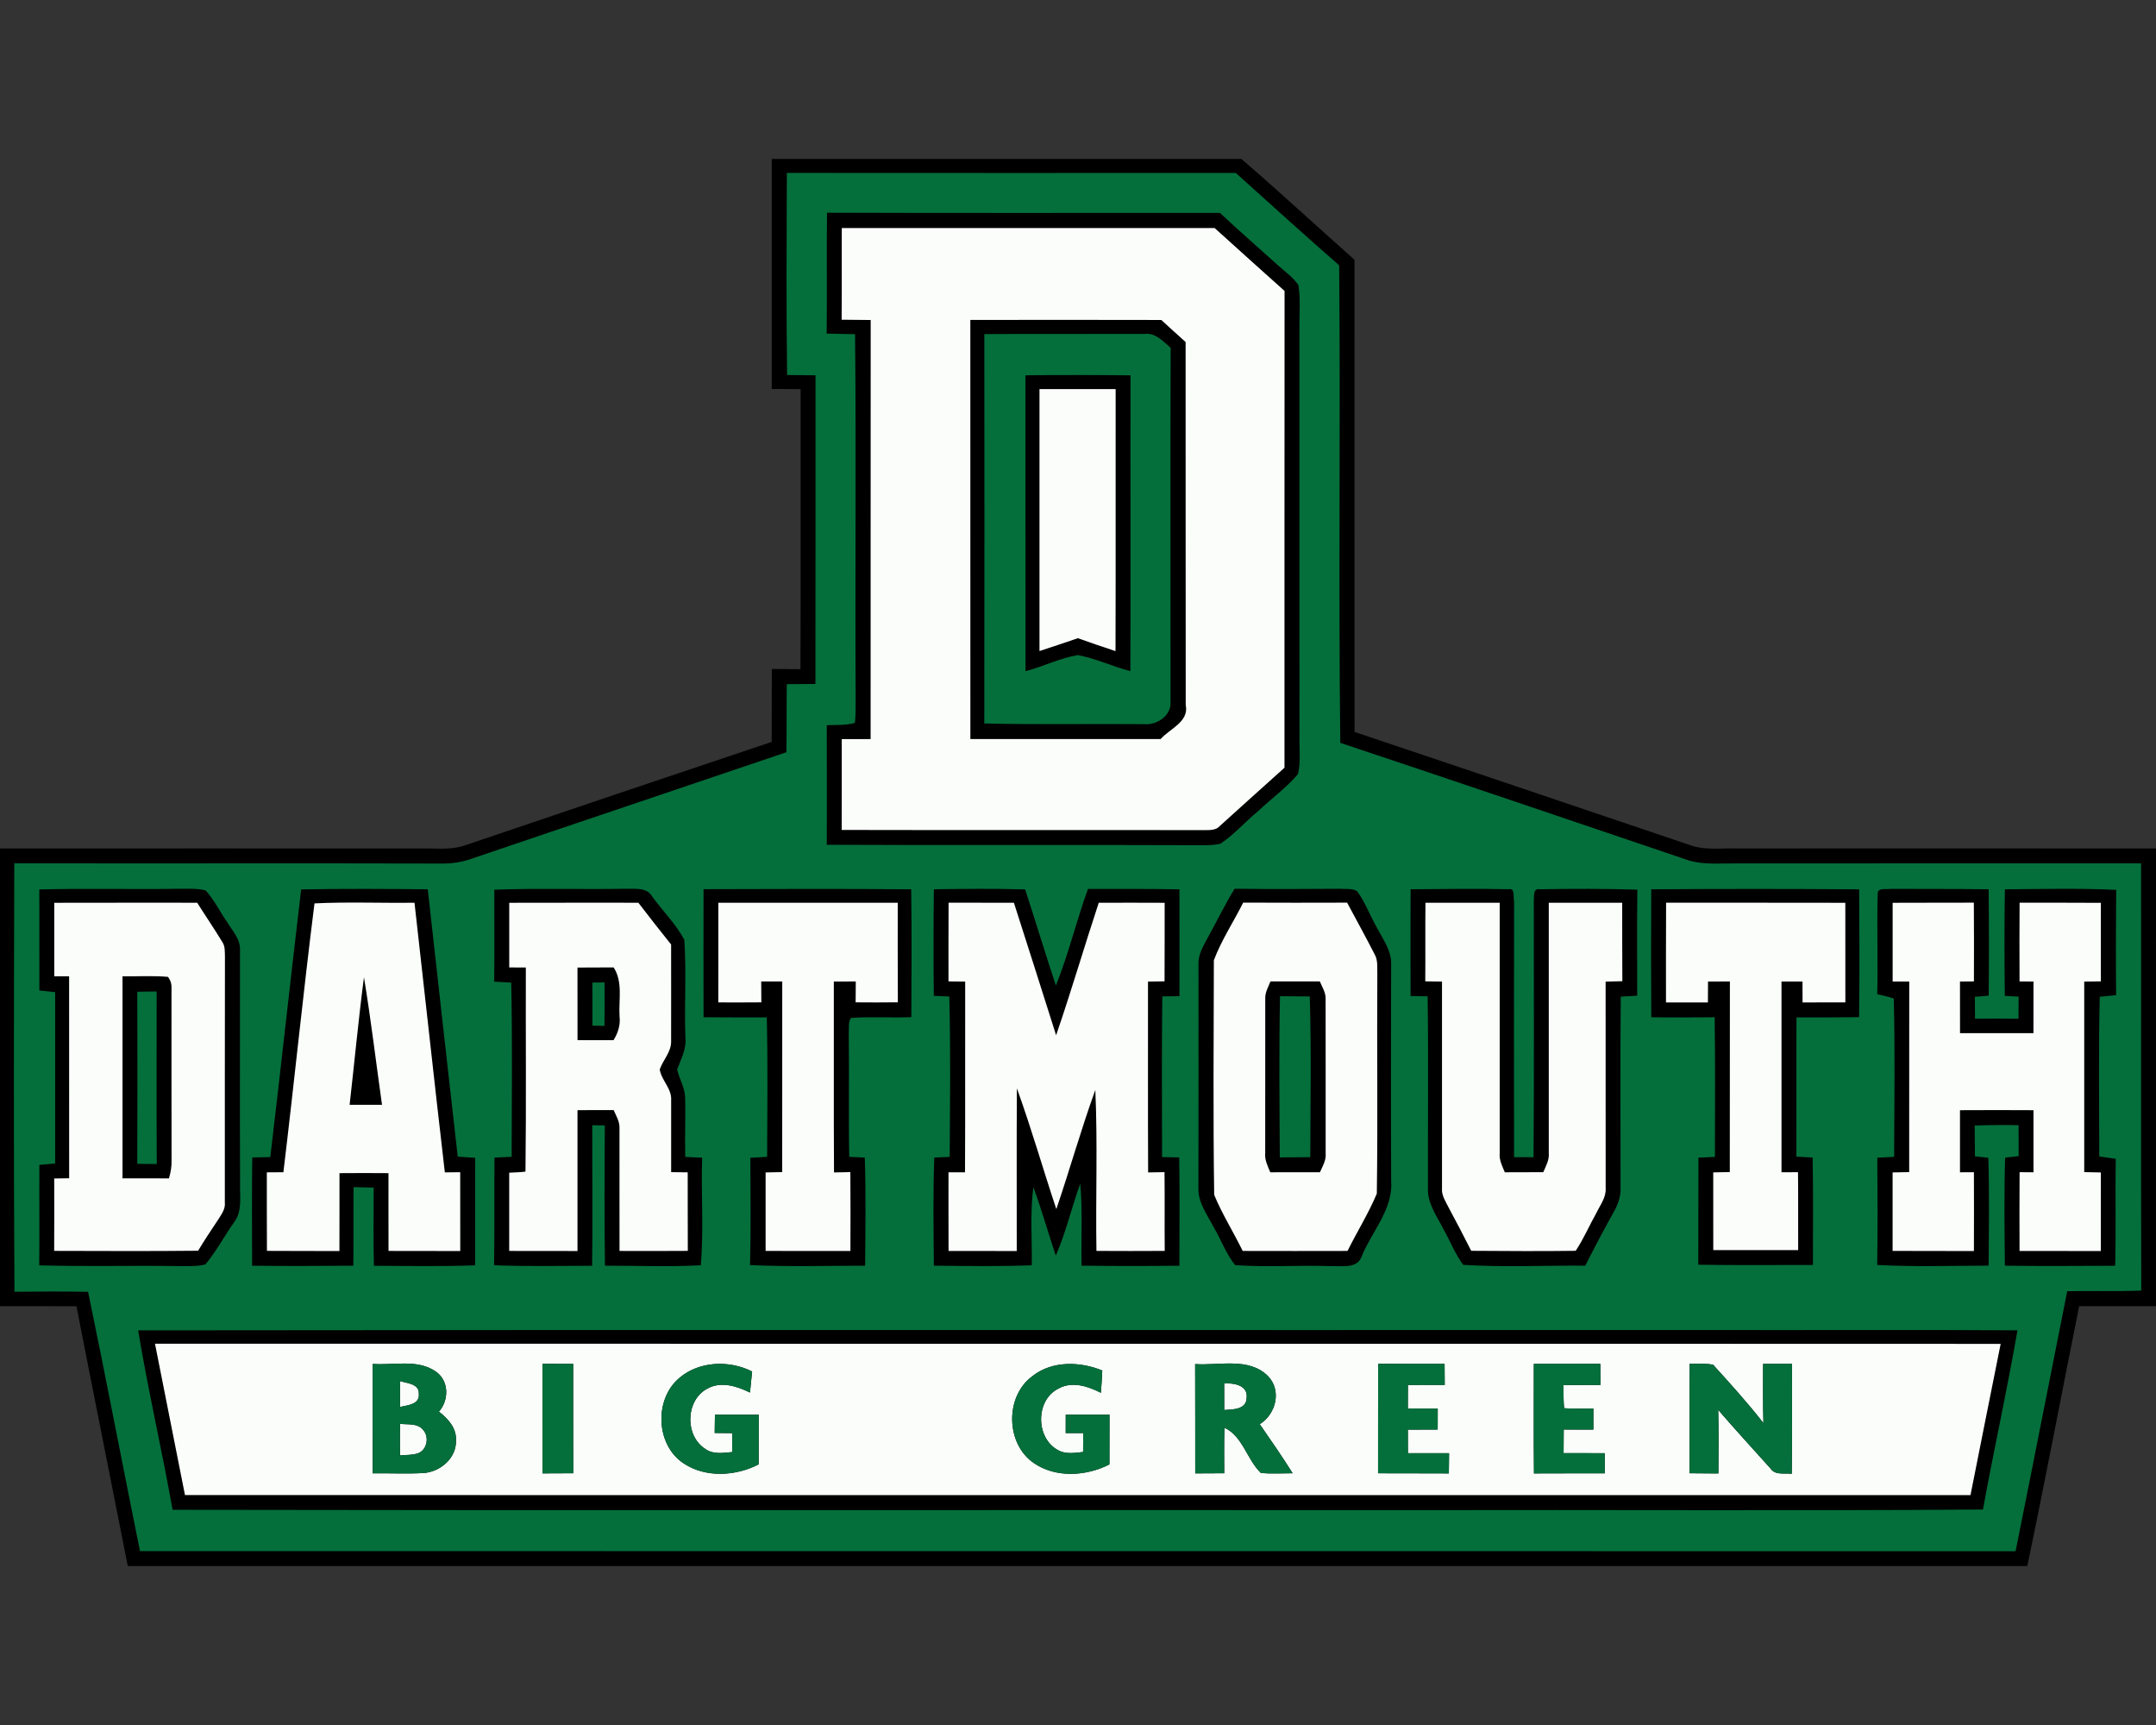 <?xml version="1.0" encoding="utf-8"?>
<svg xmlns="http://www.w3.org/2000/svg" height="1600px" style="shape-rendering:geometricPrecision; text-rendering:geometricPrecision; image-rendering:optimizeQuality; fill-rule:evenodd; clip-rule:evenodd" version="1.1" viewBox="0 0 2000 1600" width="2000px">
 <rect x="0" y="0" width="2000" height="1600" fill="#333333" stroke="none"/>
 <defs>
  <style type="text/css">
   
    .fil0 {fill:black;fill-rule:nonzero}
    .fil2 {fill:#046F3B;fill-rule:nonzero}
    .fil1 {fill:#FBFDFB;fill-rule:nonzero}
   
  </style>
 </defs>
 <g id="Capa_x0020_1">
  
  <g id="Dartmouth_x0020_Big_x0020_Green.cdr">
   <path class="fil0" d="M715.91 147.41l435.61 0c35.52,30.58 69.97,62.43 104.97,93.57 0.03,146 -0.1,291.98 0.06,437.95 103.87,34.77 207.6,69.93 311.37,105 13.63,4.93 28.37,2.63 42.56,3.05 129.84,-0.03 259.68,-0.13 389.51,0.03 0,141.5 0.03,283.02 -0.03,424.51 -23.73,0 -47.47,-0.03 -71.23,0 -16.17,80.33 -31.33,160.88 -48.12,241.08l-1762.07 0c-15.75,-80.36 -31.98,-160.62 -47.6,-241.01 -23.64,-0.13 -47.3,-0.03 -70.94,-0.07l0 -424.51c129.87,-0.09 259.74,-0.06 389.64,0 13.28,-0.39 27.01,1.59 39.94,-2.33 95.38,-32.31 190.77,-64.58 286.26,-96.53 0.13,-22.53 0,-45.1 0.13,-67.63 8.83,0 17.7,0.03 26.59,0.16 0.36,-86.59 0.03,-173.18 0.16,-259.77 -8.96,-0.03 -17.89,-0.06 -26.81,-0.13 0,-71.13 0,-142.24 0,-213.37z"/>
   <path class="fil1" d="M143.77 1246.36c570.71,0.16 1141.42,-0.13 1712.13,0.13 -9.32,46.76 -18.76,93.51 -27.99,140.29 -552.1,-0.03 -1104.21,0.1 -1656.32,-0.06 -9.35,-46.79 -18.47,-93.6 -27.82,-140.36zm227.27 74.29c7.24,0.91 16.36,-0.85 21.49,5.65 5.78,6.36 3.8,18.15 -4.35,21.52 -5.45,2.02 -11.43,1.56 -17.14,2.15 -0.1,-9.78 -0.1,-19.55 0,-29.32zm764.57 -37.4c8.87,-0.69 22.41,1.55 20.81,13.53 -0.32,10.82 -12.98,10.49 -20.78,11.08 -0.06,-8.22 -0.06,-16.43 -0.03,-24.61zm-764.38 -2.21c6.59,2.08 17.7,2.37 17.31,11.82 0.87,9.93 -10.42,10.52 -17.41,12.14 -0.19,-7.99 -0.16,-15.98 0.1,-23.96zm950.91 -370.81c0.22,-24.32 -0.1,-48.64 0.19,-72.92 22.96,0.03 45.91,-0.04 68.87,0.03 0.06,77.4 0.06,154.84 0,232.24 -0.65,6.36 2.37,12.04 4.74,17.76 11.88,-0.07 23.76,-0.04 35.68,-0.1 2.43,-5.68 5.71,-11.36 5.1,-17.79 -0.04,-77.37 -0.07,-154.74 0,-232.11 22.69,-0.07 45.42,-0.07 68.11,0 0.1,24.25 -0.1,48.51 0.13,72.76 -5.19,0.13 -10.36,0.26 -15.52,0.39 0.04,63.89 0,127.79 0.04,191.65 0.55,8.51 -5.04,15.46 -8.51,22.73 -6.59,11.65 -11.85,24.12 -19.29,35.29 -32.3,0.46 -64.61,0.2 -96.91,0 -6.95,-13.83 -14.19,-27.47 -21.46,-41.1 -2.67,-5.29 -6.17,-10.62 -5.65,-16.82 -0.03,-63.93 0.03,-127.89 0,-191.82 -5.2,-0.06 -10.36,-0.13 -15.52,-0.19zm433.57 -72.86c25.09,-0.16 50.19,0 75.32,-0.13 0.23,24.35 0.13,48.7 0.07,73.05 -4.32,0.03 -8.64,0.1 -12.92,0.13 0,15.94 -0.04,31.92 0.03,47.86 22.69,-0.03 45.39,-0.03 68.11,0.03 0.07,-15.97 0,-31.95 0.04,-47.89 -4.32,-0.03 -8.64,-0.06 -12.93,-0.1 -0.09,-24.35 -0.16,-48.7 0.04,-73.05 25.13,0.1 50.26,-0.09 75.39,0.13 -0.04,24.29 -0.04,48.57 0,72.86 -5.17,0.06 -10.33,0.13 -15.43,0.19 0,58.9 -0.03,117.8 0,176.72 5.1,0.07 10.26,0.17 15.43,0.33 -0.07,24.29 -0.04,48.57 -0.04,72.89 -25.13,-0.13 -50.26,0 -75.39,-0.07 -0.09,-24.38 -0.12,-48.73 0.04,-73.08 4.28,0.03 8.57,0.06 12.89,0.1 0,-19.19 0,-38.41 0,-57.6 -22.73,-0.13 -45.46,-0.13 -68.18,0 0,19.19 0,38.38 0,57.6 4.28,-0.04 8.6,-0.07 12.92,-0.07 0.13,24.39 0.06,48.74 0,73.12 -25.13,-0.16 -50.3,0.03 -75.43,-0.13 0.04,-24.25 0.04,-48.51 0,-72.79 5.14,-0.13 10.23,-0.23 15.39,-0.3 0.07,-58.92 0.04,-117.85 0.04,-176.78 -5.17,0 -10.29,0 -15.39,0 -0.04,-24.35 0,-48.67 0,-73.02zm-210.16 -0.1c55.42,0.1 110.84,-0.06 166.26,0.1 0,30.78 -0.03,61.56 0.03,92.37 -13.24,0.07 -26.49,0.07 -39.7,0.07 -0.07,-6.5 -0.1,-12.96 -0.07,-19.42 -6.52,0 -13.02,0 -19.48,0 0,58.96 0,117.92 0,176.91 5.1,0 10.16,-0.03 15.33,-0.03 0.26,24.09 0.03,48.15 0.13,72.24 -26.24,0.03 -52.51,0 -78.74,0.03 -0.06,-24.05 0,-48.08 -0.03,-72.11 5.06,-0.09 10.23,-0.16 15.36,-0.29 0.13,-58.93 -0.04,-117.85 0.09,-176.78 -6.78,-0.04 -13.53,0 -20.29,0.03 -0.06,6.46 -0.06,12.92 -0.1,19.42 -12.98,0 -25.94,-0.04 -38.89,0 0.03,-30.85 -0.1,-61.69 0.1,-92.54zm-665.59 0c20.2,0.07 40.39,0 60.59,0.07 13.21,40.91 26.13,81.91 39.15,122.89 14,-40.72 26.07,-82.05 39.55,-122.89 20.36,-0.03 40.75,-0.1 61.14,0.03 -0.1,24.29 0.09,48.57 -0.1,72.86 -5.13,0.09 -10.26,0.16 -15.36,0.22 0.1,59 -0.16,118.02 0.13,177.02 5.07,-0.1 10.1,-0.2 15.2,-0.26 0.29,24.35 -0.04,48.7 0.19,73.05 -21.14,0.1 -42.24,0.16 -63.34,0 -0.82,-49.77 1.2,-99.61 -1.04,-149.29 -13.22,36.43 -23.64,73.8 -36.17,110.49 -12.47,-37.24 -23.18,-75.07 -36.59,-111.98 -0.33,50.29 -0.07,100.58 -0.13,150.88 -21.07,-0.04 -42.18,0 -63.25,-0.04 -0.13,-24.35 -0.03,-48.66 -0.06,-72.98 5.09,-0.04 10.19,-0.04 15.32,0.03 0.33,-58.99 0,-117.95 0.16,-176.92 -5.19,-0.06 -10.32,-0.13 -15.48,-0.16 0.03,-24.35 -0.1,-48.67 0.09,-73.02zm-213.57 0.07c55.46,-0.03 110.91,-0.07 166.4,0 0.06,30.78 -0.13,61.56 0.1,92.34 -13.06,0.16 -26.11,0.16 -39.16,0.03 0.07,-6.46 0.1,-12.92 0.13,-19.35 -6.79,-0.04 -13.57,0 -20.36,0.03 0.13,59.03 -0.22,118.05 0.17,177.08 5.06,-0.1 10.09,-0.23 15.16,-0.3 0.22,24.39 0.13,48.77 0.06,73.15 -26.23,0 -52.43,0.07 -78.67,-0.06 0.04,-24.25 0.04,-48.54 0,-72.79 5.13,-0.13 10.26,-0.23 15.39,-0.3 0.07,-58.92 0.04,-117.85 0.04,-176.81 -6.53,0 -13.02,0 -19.52,0 0.04,6.46 0.07,12.89 0.13,19.35 -13.31,0.13 -26.62,0.1 -39.93,0.06 0.13,-30.81 0,-61.62 0.06,-92.43zm297.89 -476.43c23.54,-0.03 47.11,-0.06 70.65,0 -0.13,81.01 0.16,162.01 -0.13,243.02 -11.69,-3.9 -23.34,-7.76 -34.9,-11.98 -11.85,4.06 -23.7,8.05 -35.62,11.92 0,-80.98 0,-161.99 0,-242.96zm-183.54 -64.35c0.23,-28.34 0,-56.69 0.13,-85.03 115.33,-0.03 230.62,0 345.91,0 21.49,19.58 43.22,38.89 64.84,58.34 -0.13,147.4 -0.03,294.81 -0.07,442.21 -20,18.05 -40.09,35.94 -60,54.06 -3.66,4.22 -9.51,3.73 -14.51,3.86 -112.08,-0.26 -224.15,0.1 -336.26,-0.19 0.13,-28.09 0.03,-56.14 0.06,-84.23 8.93,-0.06 17.86,-0.06 26.79,-0.06 0.09,-129.55 -0.07,-259.12 0.06,-388.7 -8.99,-0.03 -17.95,-0.1 -26.95,-0.26zm119.39 0.2l0 0c0.03,129.61 -0.04,259.18 0.03,388.76 58.83,0 117.63,0.03 176.46,0 8.67,-9.87 26.59,-15.84 23.31,-31.75 -0.16,-112.18 0,-224.35 -0.1,-336.53 -7.5,-6.82 -15.13,-13.54 -22.53,-20.45 -59.06,-0.16 -118.12,-0.1 -177.17,-0.03zm-849.81 540.61c44.22,-0.13 88.41,-0.03 132.6,-0.06 7.6,12.11 15.72,23.89 23.12,36.13 2.98,4.19 2.46,9.42 2.63,14.29 -0.2,75.81 -0.03,151.65 -0.1,227.46 0.75,6.33 -3.38,11.5 -6.53,16.56 -6.29,9.32 -12.43,18.74 -18.27,28.35 -44.52,0.48 -89.03,0.22 -133.51,0.13 0.13,-22.41 0.06,-44.78 0.03,-67.15 4.61,-0.09 9.22,-0.16 13.87,-0.19 -0.04,-62.47 0.03,-124.94 -0.04,-187.37 -4.61,-0.03 -9.19,0 -13.76,0 -0.07,-22.73 -0.04,-45.45 -0.04,-68.15zm63.32 68.18l0 0c0,62.47 0,124.94 0,187.4 14.35,0 28.73,-0.06 43.08,0.07 1.69,-5.59 2.63,-11.36 2.43,-17.14 -0.16,-53.06 0,-106.11 -0.06,-159.13 0.23,-3.99 -0.88,-7.56 -3.31,-10.68 -13.99,-1.23 -28.09,-0.32 -42.14,-0.52zm178.11 -67.63c30.88,-1.52 61.85,-0.19 92.76,-0.61 9.45,83.37 18.44,166.78 28.15,250.12 4.74,-0.09 9.51,-0.13 14.25,-0.16 0.07,24.39 0,48.74 0.04,73.12 -22.18,-0.13 -44.35,0 -66.53,-0.1 -0.1,-24.06 0,-48.08 -0.03,-72.14 -15.16,-0.13 -30.29,-0.13 -45.46,0 -0.03,24.06 0.04,48.15 -0.06,72.24 -22.4,-0.16 -44.81,0.06 -67.24,-0.16 -0.2,-24.29 0,-48.57 -0.1,-72.83 5.1,-0.06 10.23,-0.1 15.36,-0.1 10.03,-83.08 18.37,-166.39 28.86,-249.38zm45.88 68.51l0 0c-5.13,39.35 -8.8,78.89 -13.31,118.31 10.03,0.03 20.03,0 30.06,0.03 -5.58,-39.45 -10.26,-79.06 -16.75,-118.34zm134.77 -69.06c39.94,-0.13 79.87,-0.03 119.77,-0.06 10.04,13.01 20.07,26 30.39,38.76 -0.03,29.9 0.1,59.81 0,89.71 0.26,9.84 -7.47,17.3 -10.55,26.17 1.49,10.06 11.36,17.82 10.58,28.6 0.1,22.21 -0.09,44.42 0,66.66 5.13,0.06 10.23,0.09 15.36,0.19 0.1,24.29 -0.06,48.54 0.1,72.83 -21.1,0.16 -42.21,0.13 -63.35,0.06 -0.13,-37.89 0.07,-75.78 -0.03,-113.67 0.36,-6.17 -3.05,-11.52 -5.39,-16.94 -11.2,-0.07 -22.37,-0.07 -33.57,0.06 0,43.54 0,87.08 0,130.62 -21.1,-0.04 -42.2,0.03 -63.34,-0.07 0.03,-24.19 0.06,-48.37 0,-72.56 5.03,-0.33 10.1,-0.33 15.09,-1.01 0.78,-63.08 0.13,-126.23 0.33,-189.32 -5.13,-0.03 -10.26,-0.06 -15.39,-0.06 0,-20 0,-39.97 0,-59.97zm63.31 60.07l0 0c0.03,22.43 -0.03,44.9 0.03,67.33 11.11,-0.03 22.24,-0.03 33.38,0.04 4.16,-6.63 6.56,-14.1 5.62,-21.99 -0.98,-15.25 3.31,-31.88 -5.49,-45.51 -11.2,0.03 -22.37,0.06 -33.54,0.13zm617.53 -60.23c32.14,0.16 64.26,0.13 96.4,0.03 8.57,15.97 17.3,31.85 25.58,48.02 3.25,5.71 2.18,12.5 2.44,18.8 -0.46,67.66 0.55,135.39 -0.46,203.05 -7.66,18.34 -18.34,35.32 -27.17,53.18 -32.44,0.1 -64.87,0.07 -97.27,0 -8.51,-17.5 -19,-34.06 -26.43,-52.01 -1.04,-72.47 -0.46,-145.07 -0.3,-217.6 6.98,-18.63 18.28,-35.62 27.21,-53.47zm25.33 73.08l0 0c-2.08,5.23 -5.2,10.36 -4.87,16.2 -0.07,47.6 0.06,95.23 -0.04,142.83 -0.68,6.43 2.31,12.24 4.71,18.02 15.36,-0.07 30.72,-0.04 46.07,-0.04 2.5,-5.61 5.94,-11.2 5.3,-17.66 -0.04,-47.76 0.06,-95.52 -0.04,-143.28 0.17,-5.84 -3.24,-10.84 -5.35,-16.04 -15.26,0.07 -30.52,-0.03 -45.78,-0.03zm-832.82 354.81l0 0c0.03,33.83 -0.04,67.66 0.03,101.49 15.55,-0.23 31.1,0.52 46.65,-0.26 15.85,-0.84 31.3,-13.93 30.55,-30.62 0.52,-11.3 -7.5,-19.96 -15.81,-26.36 9.42,-10.65 9.48,-28.54 -2.76,-37.08 -17.04,-11.98 -39.28,-5.71 -58.66,-7.17zm157.53 -0.07l0 0c-0.07,33.86 0,67.73 -0.04,101.59 9.52,-0.06 19,-0.03 28.51,-0.13 -0.13,-33.8 0,-67.6 -0.06,-101.43 -9.49,-0.03 -18.93,-0.03 -28.41,-0.03zm127.14 12.89l0 0c-23.9,19.77 -22.24,62.63 4.06,79.61 20.42,13.41 48.12,11.63 69.25,0.75 0.1,-15.36 0.03,-30.68 0.07,-46.04 -13.54,-0.13 -27.05,-0.07 -40.59,-0.1 -0.1,5.65 -0.16,11.3 -0.23,16.98 5.46,0.03 10.91,0.07 16.37,0.16 -0.03,5.85 -0.03,11.69 -0.07,17.57 -8.34,0.71 -17.69,2.5 -24.96,-2.89 -19.42,-12.18 -18.45,-45.84 2.27,-56.17 12.53,-6.82 27.24,-1.98 39.12,3.86 0.65,-6.52 1.3,-13.05 1.98,-19.54 -21.07,-10.62 -48.86,-9.74 -67.27,5.81zm327.01 -1.27l0 0c-25.36,18.87 -24.48,62.7 1.72,80.46 20.42,13.99 48.61,12.11 70,1.2 0.1,-15.39 0.07,-30.78 0.07,-46.14 -13.54,-0.03 -27.08,-0.03 -40.59,0 -0.03,5.65 -0.03,11.34 -0.03,17.05 5.39,0 10.81,0 16.27,0 -0.04,5.84 -0.07,11.69 -0.13,17.56 -7.83,0.82 -16.43,2.41 -23.54,-1.88 -20.52,-11.23 -20.75,-46.07 0.39,-56.78 12.66,-7.34 27.63,-2.37 39.64,3.76 0.52,-6.88 1.01,-13.8 1.3,-20.68 -20.81,-8.51 -46.85,-9.22 -65.1,5.45zm151.24 -11.42l0 0c0.16,33.79 0,67.59 0.09,101.39 8.93,-0.06 17.92,-0.03 26.88,-0.13 -0.03,-14.09 -0.22,-28.18 0.17,-42.27 17.11,7.92 20.84,29.58 33.93,42.08 9.77,0.78 19.61,0.19 29.38,0.19 -9.71,-15.48 -20.13,-30.49 -30.52,-45.52 15,-9.28 20.58,-31.07 7.73,-44.51 -17.76,-17.86 -45.26,-9.64 -67.66,-11.23zm169.77 -0.2l0 0c-0.13,33.83 0,67.66 -0.07,101.49 21.88,0.13 43.77,-0.03 65.65,0.13 0.07,-6.26 0.13,-12.53 0.2,-18.76 -12.73,-0.04 -25.46,-0.04 -38.19,0 -0.03,-7.31 -0.03,-14.58 -0.06,-21.85 9.22,-0.07 18.44,-0.1 27.69,-0.1 -0.03,-6.49 -0.03,-12.95 0.04,-19.38 -9.26,-0.07 -18.51,-0.07 -27.73,-0.1 0.03,-7.31 0.03,-14.61 0.06,-21.88 11.37,0 22.76,0.03 34.16,-0.07 -0.07,-6.49 -0.1,-12.98 -0.13,-19.45 -20.52,-0.03 -41.07,0 -61.62,-0.03zm144.41 0.03l0 0c0.03,33.87 -0.19,67.73 0.13,101.59 21.88,-0.13 43.8,-0.03 65.68,-0.09 -0.03,-6.24 -0.03,-12.47 -0.03,-18.67 -12.73,-0.04 -25.45,0 -38.18,-0.07 0.03,-7.3 0.1,-14.58 0.13,-21.88 9.15,0 18.34,0.03 27.5,0.03 0,-6.49 0,-12.98 0,-19.48 -9.06,0 -18.12,0.33 -27.14,-0.29 -0.75,-7.18 -0.43,-14.38 -0.56,-21.56 11.43,-0.06 22.83,-0.06 34.26,-0.06 -0.07,-6.53 -0.1,-13.05 -0.13,-19.55 -20.55,0.03 -41.11,0 -61.66,0.03zm144.58 -0.16l0 0c-0.23,33.86 0,67.73 -0.1,101.59 8.9,0.07 17.79,0.1 26.72,0.2 0.1,-19.68 0.29,-39.35 -0.16,-59 15.81,18.41 32.3,36.27 48.51,54.35 4.35,6.66 13.05,4 19.7,4.97 0.49,-33.96 0.1,-67.99 0.23,-101.95 -8.93,-0.03 -17.86,-0.03 -26.78,0 0.03,18.32 -0.26,36.59 0.29,54.91 -14.64,-18.83 -30.72,-36.53 -46.72,-54.16 -7.15,-1.36 -14.48,-0.71 -21.69,-0.91z"/>
   <path class="fil2" d="M1108.67 1265.23c22.4,1.59 49.9,-6.63 67.66,11.23 12.85,13.44 7.27,35.23 -7.73,44.51 10.39,15.03 20.81,30.04 30.52,45.52 -9.77,0 -19.61,0.59 -29.38,-0.19 -13.09,-12.5 -16.82,-34.16 -33.93,-42.08 -0.39,14.09 -0.2,28.18 -0.17,42.27 -8.96,0.1 -17.95,0.07 -26.88,0.13 -0.09,-33.8 0.07,-67.6 -0.09,-101.39zm458.76 -0.33c7.21,0.2 14.54,-0.45 21.69,0.91 16,17.63 32.08,35.33 46.72,54.16 -0.55,-18.32 -0.26,-36.59 -0.29,-54.91 8.92,-0.03 17.85,-0.03 26.78,0 -0.13,33.96 0.26,67.99 -0.23,101.95 -6.65,-0.97 -15.35,1.69 -19.7,-4.97 -16.21,-18.08 -32.7,-35.94 -48.51,-54.35 0.45,19.65 0.26,39.32 0.16,59 -8.93,-0.1 -17.82,-0.13 -26.72,-0.2 0.1,-33.86 -0.13,-67.73 0.1,-101.59zm-144.58 0.16c20.55,-0.03 41.11,0 61.66,-0.03 0.03,6.5 0.06,13.02 0.13,19.55 -11.43,0 -22.83,0 -34.26,0.06 0.13,7.18 -0.19,14.38 0.56,21.56 9.02,0.62 18.08,0.29 27.14,0.29 0,6.5 0,12.99 0,19.48 -9.16,0 -18.35,-0.03 -27.5,-0.03 -0.03,7.3 -0.1,14.58 -0.13,21.88 12.73,0.07 25.45,0.03 38.18,0.07 0,6.2 0,12.43 0.03,18.67 -21.88,0.06 -43.8,-0.04 -65.68,0.09 -0.32,-33.86 -0.1,-67.72 -0.13,-101.59zm-144.41 -0.03c20.55,0.03 41.1,0 61.62,0.03 0.03,6.47 0.06,12.96 0.13,19.45 -11.4,0.1 -22.79,0.07 -34.16,0.07 -0.03,7.27 -0.03,14.57 -0.06,21.88 9.22,0.03 18.47,0.03 27.73,0.1 -0.07,6.43 -0.07,12.89 -0.04,19.38 -9.25,0 -18.47,0.03 -27.69,0.1 0.03,7.27 0.03,14.54 0.06,21.85 12.73,-0.04 25.46,-0.04 38.19,0 -0.07,6.23 -0.13,12.5 -0.2,18.76 -21.88,-0.16 -43.77,0 -65.65,-0.13 0.07,-33.83 -0.06,-67.66 0.07,-101.49zm-321.01 11.62c18.25,-14.67 44.29,-13.96 65.1,-5.45 -0.29,6.88 -0.78,13.8 -1.3,20.68 -12.01,-6.13 -26.98,-11.1 -39.64,-3.76 -21.14,10.71 -20.91,45.55 -0.39,56.78 7.11,4.29 15.71,2.7 23.54,1.88 0.06,-5.87 0.09,-11.72 0.13,-17.56 -5.46,0 -10.88,0 -16.27,0 0,-5.71 0,-11.4 0.03,-17.05 13.51,-0.03 27.05,-0.03 40.59,0 0,15.36 0.03,30.75 -0.07,46.14 -21.39,10.91 -49.58,12.79 -70,-1.2 -26.2,-17.76 -27.08,-61.59 -1.72,-80.46zm-327.01 1.27c18.41,-15.55 46.2,-16.43 67.27,-5.81 -0.68,6.49 -1.33,13.02 -1.98,19.54 -11.88,-5.84 -26.59,-10.68 -39.12,-3.86 -20.72,10.33 -21.69,43.99 -2.27,56.17 7.27,5.39 16.62,3.6 24.96,2.89 0.04,-5.88 0.04,-11.72 0.07,-17.57 -5.46,-0.09 -10.91,-0.13 -16.37,-0.16 0.07,-5.68 0.13,-11.33 0.23,-16.98 13.54,0.03 27.05,-0.03 40.59,0.1 -0.04,15.36 0.03,30.68 -0.07,46.04 -21.13,10.88 -48.83,12.66 -69.25,-0.75 -26.3,-16.98 -27.96,-59.84 -4.06,-79.61zm-127.14 -12.89c9.48,0 18.92,0 28.41,0.03 0.06,33.83 -0.07,67.63 0.06,101.43 -9.51,0.1 -18.99,0.07 -28.51,0.13 0.04,-33.86 -0.03,-67.73 0.04,-101.59zm684.12 -341c9.19,0.06 18.38,0.13 27.6,0.19 1.55,49.68 0.58,99.42 0.48,149.09 -9.45,0.07 -18.86,0.13 -28.28,0.23 -0.29,-49.84 -0.84,-99.68 0.2,-149.51zm-1060.03 -4.13c5.97,-0.16 11.98,-0.26 17.95,-0.26 0.04,53.35 -0.22,106.69 0.1,160.03 -6.04,0 -12.08,-0.06 -18.08,-0.22 0.13,-53.18 0.26,-106.37 0.03,-159.55zm422.17 -8.54c3.74,-0.06 7.5,-0.09 11.27,-0.13 0.1,13.45 0.1,26.89 -0.07,40.33 -3.73,-0.1 -7.46,-0.16 -11.16,-0.23 -0.07,-13.34 -0.07,-26.65 -0.04,-39.97zm180.39 -750.97c138.83,0.1 277.63,0.1 416.43,0.03 31.91,28.61 63.6,57.5 95.91,85.69 1.33,147.62 -0.68,295.32 1.04,442.92 108.02,36 215.84,72.66 323.66,109.18 14.06,4.06 28.87,2.47 43.32,2.63 125.29,0 250.55,0.04 375.84,-0.03 0.16,132.08 -0.23,264.16 0.19,396.23 -22.89,0.95 -45.78,0.17 -68.67,0.59 -16.07,80.36 -31.68,160.84 -47.92,241.2 -579.96,-0.16 -1159.93,0.03 -1739.86,-0.1 -16.3,-80.1 -31.49,-160.45 -48.15,-240.52 -22.76,-0.42 -45.52,-0.32 -68.31,-0.06 -0.85,-132.47 -0.52,-264.94 -0.16,-397.4 133.02,0.29 266.03,-0.17 399.02,0.22 7.86,-0.09 15.65,-1.33 23.12,-3.76 97.98,-33.35 196.13,-66.2 294.12,-99.48 0.36,-21.04 0.03,-42.08 0.39,-63.15 8.83,-0.07 17.66,-0.13 26.53,-0.2 0.16,-95.42 0,-190.84 0.06,-286.26 -8.77,-0.1 -17.53,-0.2 -26.33,-0.29 -0.85,-62.47 -0.45,-124.97 -0.23,-187.44zm37.24 36.92l0 0c-0.39,37.37 0.1,74.74 -0.29,112.14 8.77,0.16 17.57,0.36 26.33,0.52 1.1,113.54 -0.1,227.08 0.55,340.62 0.04,6.65 0,13.31 -0.71,19.93 -8.47,2.4 -17.4,1.79 -26.11,2.11 0.04,36.98 0.26,73.96 0,110.94 113.41,0.59 226.82,-0.1 340.23,0.39 8.31,-0.1 16.82,0.59 25,-1.43 12.76,-8.41 22.83,-20.29 34.64,-29.93 12.31,-11.66 26.27,-21.69 37.28,-34.61 2.66,-11.4 1.13,-23.25 1.36,-34.84 -0.13,-125.62 -0.03,-251.2 -0.07,-376.82 -0.22,-13.89 1.24,-27.95 -0.87,-41.75 -5.1,-7.79 -13.15,-12.99 -19.87,-19.25 -17.63,-15.98 -35.59,-31.53 -52.92,-47.83 -121.53,-0.13 -243.02,0.29 -364.55,-0.19zm-730.68 627.72l0 0c0,31.24 -0.03,62.47 0.04,93.67 4.87,0.52 9.77,1.04 14.64,1.56 -0.07,52.99 -0.07,105.97 0,158.93 -4.87,0.42 -9.74,0.87 -14.64,1.3 -0.17,31.07 0.19,62.11 -0.13,93.18 43.02,1.26 86.1,0.03 129.12,0.68 8.34,-0.07 16.85,0.52 25,-1.56 10.13,-12.08 17.5,-26.2 26.59,-39.02 7.69,-10.04 5.36,-23.15 5.58,-34.84 -0.26,-72.63 0,-145.29 -0.06,-217.89 0.42,-10.03 -6.98,-17.6 -11.82,-25.58 -6.85,-9.75 -11.98,-20.75 -20.07,-29.58 -8.21,-2.05 -16.78,-1.43 -25.16,-1.5 -43.05,0.72 -86.07,-0.55 -129.09,0.65zm242.89 -0.06l0 0c-9.84,82.73 -18.8,165.55 -28.63,248.31 -5.59,0.06 -11.17,0.19 -16.73,0.29 -0.48,33.47 -0.22,66.98 -0.16,100.45 31.3,0.36 62.6,0.26 93.9,-0.03 0.32,-24.28 0.03,-48.6 0.26,-72.89 6.2,0.13 12.4,0.3 18.63,0.46 0.04,24.19 -0.39,48.34 0.2,72.53 31.3,0.06 62.63,0.75 93.93,-0.45 0,-33.22 -0.1,-66.47 0.06,-99.68 -5.42,-0.39 -10.84,-0.78 -16.23,-1.14 -9.45,-82.63 -18.54,-165.29 -27.79,-247.95 -39.13,-0.42 -78.31,-0.62 -117.44,0.1zm179.19 0.26l0 0c-0.13,28.44 0.23,56.88 -0.13,85.29 5.26,0.29 10.52,0.58 15.81,0.88 1.14,53.83 0.46,107.72 0.39,161.59 -5.32,0.22 -10.65,0.48 -15.94,0.74 -0.29,33.28 0.16,66.56 -0.36,99.84 30.33,1.2 60.65,0.52 90.94,0.49 0.59,-43.48 0.04,-86.92 0.13,-130.39 3.87,0.06 7.73,0.13 11.63,0.19 -0.26,43.38 -0.43,86.76 0.13,130.13 29.61,-0.03 59.31,1.17 88.89,-0.39 2.92,-33.08 0.13,-66.56 1.3,-99.8 -5.23,-0.23 -10.45,-0.49 -15.68,-0.72 -0.52,-18.57 0.42,-37.14 -0.16,-55.68 -0.33,-9.02 -5.49,-16.78 -7.37,-25.42 3.5,-9.61 8.8,-18.96 7.63,-29.61 -1.04,-30.23 1.07,-60.58 -0.98,-90.71 -7.89,-14.74 -20.19,-26.76 -29.97,-40.33 -4.96,-8.41 -15.45,-6.69 -23.7,-6.98 -40.84,0.75 -81.72,-0.62 -122.56,0.88zm194.09 -0.49l0 0c-0.06,39.61 -0.1,79.19 0,118.8 19.54,0.23 39.09,0.1 58.67,0.13 0.97,43.12 0.49,86.23 0.32,129.35 -5.23,0.29 -10.42,0.58 -15.58,0.88 0.13,33.18 0.55,66.36 -0.29,99.51 35.55,1.69 71.16,0.58 106.75,0.58 0.26,-33.41 0.75,-66.85 -0.29,-100.26 -4.81,-0.22 -9.61,-0.48 -14.42,-0.71 -0.78,-37.99 0.1,-75.98 -0.48,-113.96 0.45,-4.9 -0.75,-10.49 1.94,-14.84 18.64,-1.52 37.4,0.03 56.11,-0.78 0.22,-39.51 0.45,-79.06 -0.13,-118.57 -64.19,-0.58 -128.41,-0.29 -192.6,-0.13zm213.64 0.1l0 0c-0.39,32.95 -0.43,65.87 -0.04,98.83 4.78,0.19 9.58,0.39 14.35,0.62 1.3,49.57 0.69,99.18 0.36,148.79 -4.77,0.2 -9.54,0.36 -14.28,0.59 -1.24,33.41 -0.69,66.85 -0.39,100.29 30.25,0.32 60.55,0.81 90.81,-0.36 0.42,-24.12 -1.76,-48.41 1.52,-72.4 7.7,20.88 13.67,42.34 20.78,63.41 9.45,-21.56 14.61,-44.61 22.7,-66.66 2.27,25.3 0.68,50.69 1.2,76.01 30.23,0.42 60.48,0.39 90.74,0.06 0,-33.5 0.39,-67.01 -0.16,-100.48 -5.32,-0.1 -10.62,-0.2 -15.91,-0.29 0,-49.68 -0.42,-99.39 0.23,-149.06 5.29,-0.07 10.58,-0.13 15.88,-0.2 0.09,-33.02 0.09,-66.07 0,-99.09 -28.28,-0.58 -56.56,-0.26 -84.84,-0.35 -10.75,29.57 -17.95,60.35 -29.77,89.54 -9.81,-29.61 -18.83,-59.48 -28.51,-89.12 -28.21,-0.85 -56.46,-0.52 -84.67,-0.13zm253.31 46.33l0 0c-3.87,7.11 -8.09,14.51 -7.83,22.89 0.03,69.35 0.1,138.7 -0.1,208.05 -0.26,13.57 8.32,24.84 14.29,36.33 6.88,11.53 11.3,24.61 19.87,35.03 29.32,2.05 58.8,-0.06 88.15,0.88 10.52,-0.45 25.49,3.18 29.54,-9.94 9.48,-22.72 28.87,-42.95 26.98,-69.02 -0.32,-67.05 -0.19,-134.09 -0.03,-201.1 0.36,-12.7 -7.66,-23.12 -13.18,-33.84 -6.46,-11.2 -10.81,-23.6 -18.51,-34.02 -4.74,-2.53 -10.39,-1.66 -15.52,-2.05 -32.69,0.23 -65.35,0.39 -98.01,-0.03 -9.29,15.19 -17.02,31.27 -25.65,46.82zm188.92 -46.33l0 0c-0.16,32.98 -0.09,66 0,99.02 5.26,0.1 10.52,0.17 15.82,0.26 0.81,59.22 0.13,118.44 0.29,177.67 -0.72,14.28 8.21,26.07 14.32,38.18 6.23,11 10.78,23.02 18.34,33.24 37.63,2.34 75.55,0.52 113.28,0.75 8.41,-16.56 16.98,-33.02 26.07,-49.19 4.06,-6.95 6.88,-14.67 6.66,-22.79 0.03,-59.19 -0.43,-118.38 0.19,-177.56 5.07,-0.3 10.13,-0.56 15.23,-0.85 0.06,-32.79 -0.26,-65.58 0.13,-98.37 -30.16,-0.95 -60.36,-0.91 -90.49,-0.36 -6.72,-1.11 -5.03,6.95 -5.55,10.87 -0.07,79.22 0.39,158.45 -0.23,237.67 -6.04,-0.04 -12.08,-0.04 -18.08,-0.04 -0.13,-79.18 -0.1,-158.41 0.03,-237.59 -1.01,-3.54 1.27,-12.31 -5.06,-10.95 -30.3,-0.68 -60.65,-0.16 -90.95,0.04zm223.25 0.03l0 0c-0.26,39.55 -0.23,79.09 0.03,118.67 19.58,0.29 39.19,0.19 58.8,0 0.62,43.15 0.23,86.33 0.23,129.51 -5.13,0.23 -10.23,0.49 -15.33,0.75 -0.06,33.11 -0.03,66.2 -0.09,99.28 35.45,0.59 70.91,0.2 106.33,0.23 -0.03,-33.21 0.39,-66.43 -0.26,-99.64 -5.07,-0.29 -10.1,-0.55 -15.1,-0.85 0.13,-43.01 -0.13,-86.07 0.1,-129.12 19.35,0 38.7,0.07 58.08,-0.26 0.52,-39.51 0.33,-79.02 0.07,-118.54 -64.29,-0.48 -128.57,-0.48 -192.86,-0.03zm210.06 4.58l0 0c-0.87,30.88 0.36,61.82 -0.42,92.69 5.1,1.24 10.36,2.21 15.33,4.06 1.23,48.9 0.45,97.89 0.32,146.82 -5.23,0.26 -10.42,0.55 -15.61,0.84 0.29,33.15 0.48,66.3 -0.1,99.45 34.41,1.85 68.93,0.71 103.37,0.62 0.26,-33.35 0.78,-66.69 -0.29,-100.03 -4.15,-0.46 -8.28,-0.91 -12.4,-1.34 -0.07,-9.54 -0.13,-19.09 -0.23,-28.6 13.57,-0.45 27.14,-0.55 40.72,-0.29 0,9.58 0.03,19.12 0.06,28.7 -4.19,0.45 -8.38,0.94 -12.53,1.4 -1.01,33.4 -0.55,66.81 -0.23,100.22 34.09,0.49 68.18,0.2 102.31,0.07 0.84,-33.05 -0.04,-66.14 0.55,-99.19 -5.1,-0.78 -10.23,-1.49 -15.29,-2.21 -0.07,-49.38 -0.75,-98.76 0.42,-148.11 5.06,-0.49 10.13,-1.01 15.22,-1.5 -0.35,-32.56 -0.26,-65.1 0.04,-97.66 -34.39,-1.62 -68.83,-0.78 -103.25,-0.49 -0.49,32.92 -0.45,65.88 -0.06,98.83 4.25,0.23 8.53,0.49 12.82,0.72 -0.06,6.82 -0.13,13.67 -0.16,20.48 -13.44,-0.22 -26.85,-0.26 -40.29,-0.06 -0.07,-6.75 -0.13,-13.51 -0.17,-20.26 4.26,-0.36 8.51,-0.71 12.83,-1.07 0.39,-32.89 0.32,-65.78 -0.07,-98.67 -30.48,-0.49 -60.94,-0.23 -91.39,-0.39 -3.96,0.78 -11.98,-1.53 -11.5,4.97zm-1613.69 404.51l0 0c9.22,55.72 22.08,110.81 31.95,166.43 383.89,0.71 767.79,0.06 1151.68,0.32 175.91,-0.42 351.82,0.68 527.69,-0.55 10.1,-55.52 22.44,-110.62 32.02,-166.23 -97.86,-0.62 -195.75,-0.03 -293.61,-0.29 -483.24,0.22 -966.49,-0.3 -1449.73,0.32zm784.96 -924.09c49.55,-0.26 99.09,-0.03 148.64,-0.13 10.23,-1.26 17.24,6.89 24.22,12.89 -0.42,109.42 -0.03,218.83 -0.13,328.21 1.04,12.76 -12.57,21.95 -24.32,20.85 -49.48,-0.45 -98.96,0.55 -148.44,-0.65 0.23,-120.39 0.07,-240.78 0.03,-361.17zm38.18 38.25l0 0c0.04,91.46 -0.06,182.95 0.07,274.41 16.36,-4.25 31.75,-12.11 48.47,-14.9 16.76,3.09 32.28,10.65 48.74,14.87 0.39,-91.43 -0.1,-182.89 0.16,-274.35 -32.47,-0.36 -64.94,-0.39 -97.44,-0.03zm-605.54 916.98c19.38,1.46 41.62,-4.81 58.66,7.17 12.24,8.54 12.18,26.43 2.76,37.08 8.31,6.4 16.33,15.06 15.81,26.36 0.75,16.69 -14.7,29.78 -30.55,30.62 -15.55,0.78 -31.1,0.03 -46.65,0.26 -0.07,-33.83 0,-67.66 -0.03,-101.49zm25.48 15.94l0 0c-0.26,7.98 -0.29,15.97 -0.1,23.96 6.99,-1.62 18.28,-2.21 17.41,-12.14 0.39,-9.45 -10.72,-9.74 -17.31,-11.82zm-0.19 39.61l0 0c-0.1,9.77 -0.1,19.54 0,29.32 5.71,-0.59 11.69,-0.13 17.14,-2.15 8.15,-3.37 10.13,-15.16 4.35,-21.52 -5.13,-6.5 -14.25,-4.74 -21.49,-5.65zm764.57 -37.4l0 0c-0.03,8.18 -0.03,16.39 0.03,24.61 7.8,-0.59 20.46,-0.26 20.78,-11.08 1.6,-11.98 -11.94,-14.22 -20.81,-13.53z"/>
  </g>
 </g>
</svg>